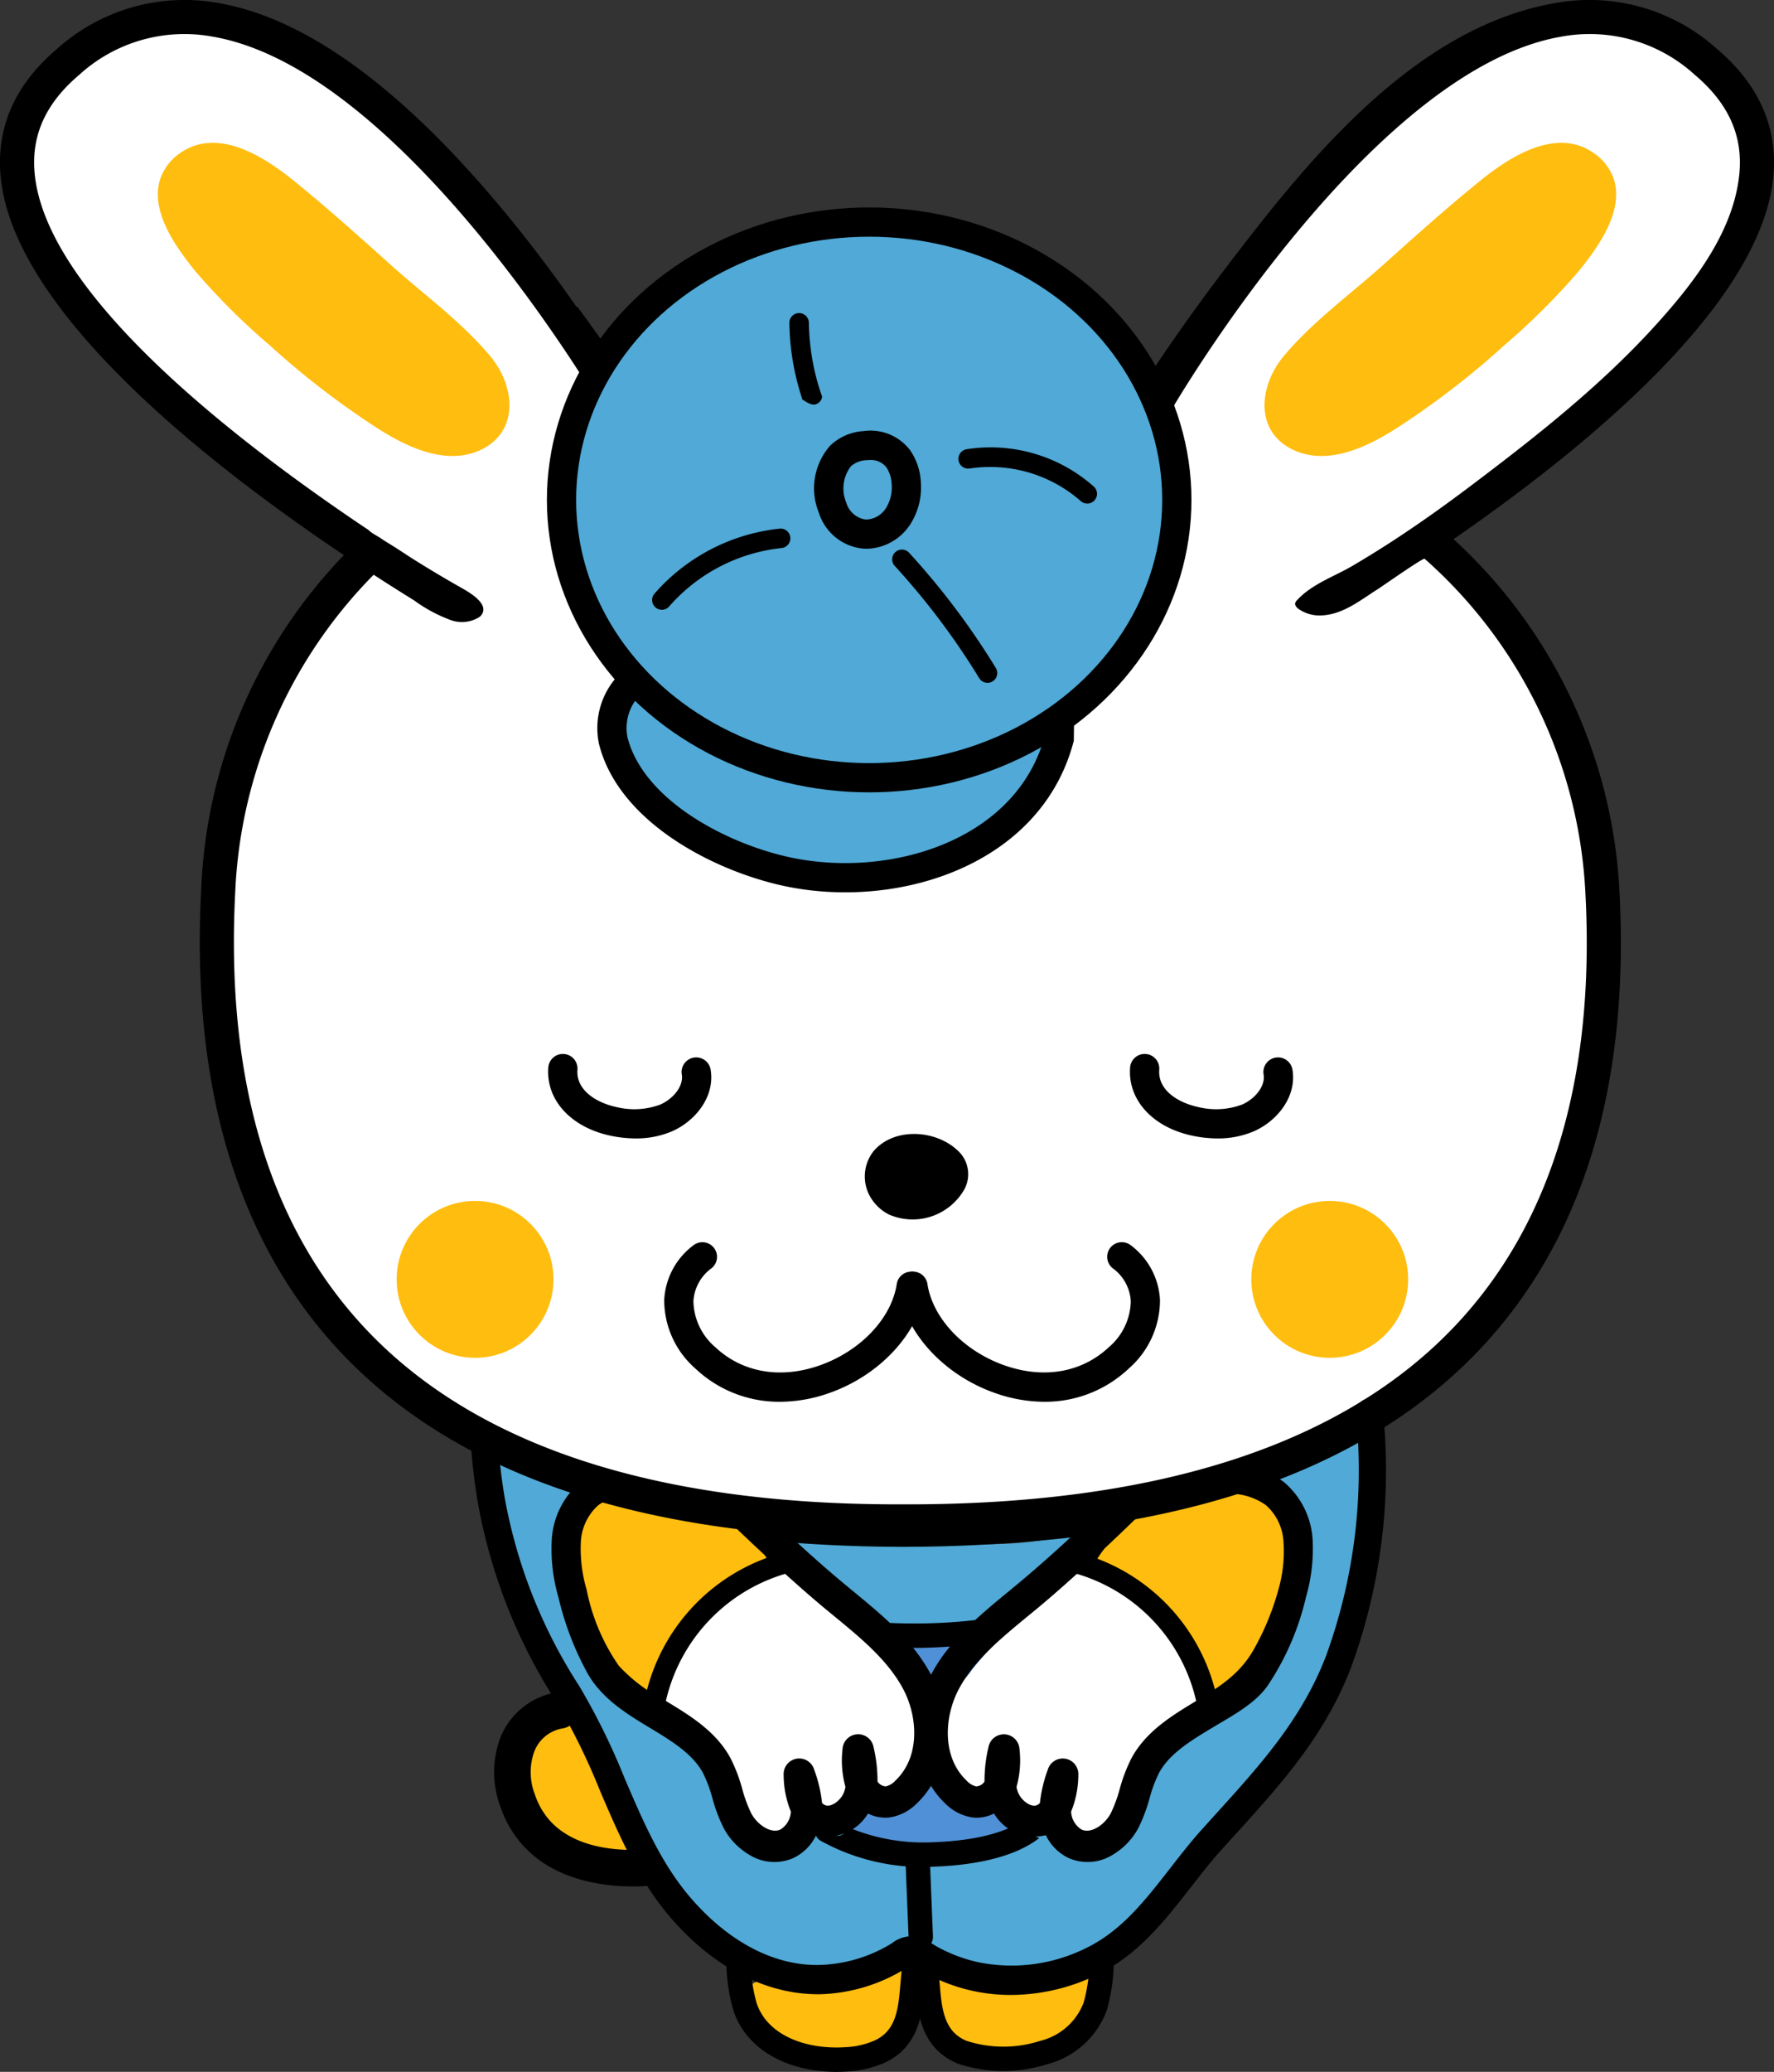 <svg id="レイヤー_1" data-name="レイヤー 1" xmlns="http://www.w3.org/2000/svg" viewBox="0 0 182.036 212.53"><rect x="0" y="0" width="182.036" height="212.53" fill="#333333" stroke="none"/><defs><style>.cls-1,.cls-5{fill:#50a9d6;}.cls-2{fill:#5090d6;}.cls-3{fill:#ffbd0f;}.cls-4{fill:#fff;}.cls-5,.cls-6{stroke:#000;}.cls-5{stroke-miterlimit:10;stroke-width:3px;}.cls-6{fill:none;stroke-linecap:round;stroke-linejoin:round;stroke-width:2.5px;}</style></defs><path class="cls-1" d="M146.57,146.118a.9.9,0,0,0-.4-.364.916.916,0,0,0-.642.114l-.324.145a1.093,1.093,0,0,0-.738-.373.937.937,0,0,1-.251.386,29.307,29.307,0,0,1-10.165,5.665,62.291,62.291,0,0,1-10.316,2.691c-6.693,5.234-15.8,4.757-24.075,4.029l-12.417-1.092c-2.248-.2-4.924-.76-6.095-2.628a50.584,50.584,0,0,1-19.532-6,.973.973,0,0,1-1.111.459,27.564,27.564,0,0,1-4.3-2.063c-1.617,5.516.73,11.546,3.174,16.785Q65.4,176.8,72.42,189.161c2.156,3.8,4.418,7.6,7.478,10.59s7.049,5.136,11.185,4.973a18.807,18.807,0,0,0,8.165-2.759c2.953-1.617,3.593-.637,6.625.372a17.435,17.435,0,0,0,14.9-1.835,37.04,37.04,0,0,0,7.1-6.675c4.971-5.576,10-11.289,13.147-18.233.543-1.2,1.018-2.43,1.444-3.676a8.318,8.318,0,0,0,2.369-3.75,42.92,42.92,0,0,0,3.161-16.5A9.989,9.989,0,0,0,146.57,146.118Z" transform="translate(-6.775 -0.449)"/><path class="cls-2" d="M101.212,191.145a12.581,12.581,0,0,1-4.985-.688,10.373,10.373,0,0,1-3.7-3.073,29.4,29.4,0,0,1-4.448-7.311c-1.108-2.621-1.8-5.743-.412-8.228a7.285,7.285,0,0,1,2.2-2.34c3.339-2.359,7.707-2.53,11.8-2.5q3.36.024,6.718.147a8.092,8.092,0,0,1,3.55.685,6.306,6.306,0,0,1,2.66,3.395,13.253,13.253,0,0,1-.043,9.68c-.72,1.79-1.907,3.377-2.55,5.194-.34.959-.317,2.166-.973,2.985C109.112,191.482,103.912,191.151,101.212,191.145Z" transform="translate(-6.775 -0.449)"/><path class="cls-3" d="M118.255,153.639c-2.331,1.543-5.288,1.983-8.031,2.19a83.775,83.775,0,0,1-10.073.065,30.757,30.757,0,0,1-8.478.279A77.993,77.993,0,0,1,80.7,153.588a5.955,5.955,0,0,0,3.134,2.9,15.378,15.378,0,0,0,5.46.89c7.352.263,14.715.119,22.064-.223a28.3,28.3,0,0,0,7.859-1.139,10.635,10.635,0,0,0,4.609-2.926A11.766,11.766,0,0,1,118.255,153.639Z" transform="translate(-6.775 -0.449)"/><path class="cls-3" d="M62.135,188.836a8.578,8.578,0,0,1-1.772-1.767,6.562,6.562,0,0,1-.917-1.95,7.963,7.963,0,0,1,6.414-10.1,1.023,1.023,0,0,1,.611.038,1.083,1.083,0,0,1,.45.612c.956,2.334,1.627,4.766,2.431,7.154s2.365,4.625,3.091,6.969C74.035,194.922,64.067,190.348,62.135,188.836Z" transform="translate(-6.775 -0.449)"/><path class="cls-3" d="M120.566,204.713a.757.757,0,0,1-.119-.372.77.77,0,0,1,.018-.4c-.01.079-.021.159-.032.238.044-.328.064-.66.079-.991.009-.195.015-.394.011-.592a1.033,1.033,0,0,1-.058-.115,1.059,1.059,0,0,1,.1-.77.965.965,0,0,1,.282-.317,1,1,0,0,1,.621-.22.979.979,0,0,1,.483.142c.059-.214.135-.428.184-.643-3.414.22-6.653,2.484-10.429,2.474a21.942,21.942,0,0,1-7.471-1.361,7.838,7.838,0,0,0-2.436-.65c-1.695-.044-3.131,1.161-4.714,1.768-4.021,1.541-8.812-.851-12.755.88a1.578,1.578,0,0,0-.854.7,1.776,1.776,0,0,0,.032,1.176,17.57,17.57,0,0,0,1.735,4.572.856.856,0,0,1,1.381.275,3.911,3.911,0,0,0,2.941,1.788,14.071,14.071,0,0,0,4.523.173,9.258,9.258,0,0,0,3.8-1.29,4.917,4.917,0,0,0,2.674-3.75c.2-1.269,2.131-.727,1.928.532-.022.137-.057.266-.087.4.992-.3,1.88.75,2.675,1.47,2.119,1.918,5.35,1.7,8.185,1.344,1.674-.21,3.459-.475,4.715-1.6a7.914,7.914,0,0,0,1.728-2.645c.32-.686.644-1.392.959-2.105A1.149,1.149,0,0,1,120.566,204.713Z" transform="translate(-6.775 -0.449)"/><path class="cls-4" d="M94.827,184.193a3.021,3.021,0,0,1-5.094,2.28c-.352,1.97-2.338,3.9-4.184,3.13-1.5-.624-1.887-2.5-2.569-3.967-1.937-4.179-7.394-6.377-8.126-10.925a7.907,7.907,0,0,1,1.517-5.628,21.179,21.179,0,0,1,4.216-4.2,32.31,32.31,0,0,1,4.647-3.3,2.6,2.6,0,0,1,1.925-.436,2.753,2.753,0,0,1,1.03.7l10.405,9.615c1.642,1.517,3.88,3.145,5.905,2.194a6.227,6.227,0,0,0,2.077-2.007,66.451,66.451,0,0,1,8.175-8.305c1.007-.91,2.19-1.882,3.54-1.744a4.9,4.9,0,0,1,2.206,1.035,36.628,36.628,0,0,1,6.5,5.3,12.314,12.314,0,0,1,3.414,7.5,1.038,1.038,0,0,1-.092.574,1.1,1.1,0,0,1-.549.391l-3.279,1.425a3.531,3.531,0,0,0-1.26.774,3.825,3.825,0,0,0-.711,1.7,24.555,24.555,0,0,1-3.194,7.373,4.545,4.545,0,0,1-.961,1.152,3.491,3.491,0,0,1-3.192.369,13.489,13.489,0,0,1-2.933-1.589,58.288,58.288,0,0,0-9-4.3c-1.857-.761-3.2-.929-4.948,0C98.491,184.274,96.914,185.032,94.827,184.193Z" transform="translate(-6.775 -0.449)"/><path class="cls-3" d="M69.247,174.277a14.474,14.474,0,0,1-1.734-4.721l-2.2-9.2a8.429,8.429,0,0,1-.342-3.174c.366-2.454,2.891-4.118,5.361-4.347s4.9.638,7.225,1.492l6.639,2.432a5.4,5.4,0,0,1,3.024,1.987,1.538,1.538,0,0,1,.238.976c-.131.9-1.224,1.224-2.094,1.488-3.767,1.142-7.062,4.818-8.73,8.3-.891,1.861-1,4.19-2,5.961C73.3,177.811,70.483,176.138,69.247,174.277Z" transform="translate(-6.775 -0.449)"/><path class="cls-3" d="M121.093,162.923c-1.348-.914-2.972-2.043-2.852-3.667a3.582,3.582,0,0,1,1.1-2.079c2.731-2.926,6.866-4.031,10.814-4.689,2.63-.438,5.55-.678,7.753.825a7.074,7.074,0,0,1,2.809,4.816,13.55,13.55,0,0,1-.541,5.667c-.977,3.466-3.621,10.886-8.06,11.136-1.851.1-1.755-.795-2.525-2.325a25.879,25.879,0,0,0-8.5-9.684Z" transform="translate(-6.775 -0.449)"/><path class="cls-4" d="M187.15,17c-.467-4.69-3.592-8.782-7.41-11.547-3.441-2.493-7.771-4.131-11.94-3.305a20.593,20.593,0,0,0-4.874,1.825C151.677,9.4,140.983,16.647,133.7,26.8a28.235,28.235,0,0,0-4.253,8.7,5.792,5.792,0,0,0-1.027.7c-1.485,1.291-2.3,3.28-3.943,4.358-1.6,1.049-3.656,1.02-5.569.937a324.986,324.986,0,0,1-47.518-5.585,18.848,18.848,0,0,1-5.743-1.783c-4.576-2.574-6.235-8.192-8.987-12.663-4.511-7.33-12.319-11.865-19.81-16.1-3.11-1.759-6.417-3.57-9.989-3.492a11.086,11.086,0,0,0-4.4,1.056.877.877,0,0,0-.454-.337,1.912,1.912,0,0,0-1.388.243,49.923,49.923,0,0,0-9.1,5.446,7.822,7.822,0,0,0-3.046,3.588A7.205,7.205,0,0,0,8.3,14.72a24.844,24.844,0,0,0,1.236,5.739,3.084,3.084,0,0,0,.593-.008A20.292,20.292,0,0,0,11.4,23.8,60.16,60.16,0,0,0,34.883,49.814,29.572,29.572,0,0,1,41.225,54.2,8.737,8.737,0,0,1,43.6,58.672l-.014.008q-2.289,1.512-4.456,3.2a3.608,3.608,0,0,0-1.4,1.663,3.687,3.687,0,0,0,.012,1.629l.291,1.838c-.485.347-.962.7-1.411,1.063-5,4.07-7.094,10.714-8.044,17.089a70.35,70.35,0,0,0,9.744,47.049,39.1,39.1,0,0,0,6.311,8c4.85,4.543,11.186,7.145,17.518,9.161a130.574,130.574,0,0,0,63.142,3.943c5.545-1.03,12.017-2.285,16.552-5.893.184-.062.369-.124.553-.188,9.574-3.351,18.922-9.313,22.972-18.614a49.861,49.861,0,0,0,2.9-11q1.648-8.987,3.3-17.972a39.4,39.4,0,0,0,.9-7.715,30.915,30.915,0,0,0-1.505-8.311A71.177,71.177,0,0,0,157.805,58.9a6.278,6.278,0,0,0-3.242-2.467,2.288,2.288,0,0,0-2.115.743c-.362-.458-.718-.92-1.076-1.381a205,205,0,0,0,25.866-20.535,42.234,42.234,0,0,0,7.128-8.047A16.423,16.423,0,0,0,187.15,17Z" transform="translate(-6.775 -0.449)"/><path class="cls-5" d="M71.476,70.584A6.39,6.39,0,0,0,69.7,76.42c1.859,7.364,11.287,12.109,18.107,13.5,10.8,2.2,24.521-1.968,27.658-13.692l.025-2.066" transform="translate(-6.775 -0.449)"/><path d="M72.735,193.943c-3.2.129-8.984-.293-12.519-4.445a11.5,11.5,0,0,1-2.1-3.736,10.068,10.068,0,0,1-.023-6.991,7.548,7.548,0,0,1,5.873-4.737,1.878,1.878,0,0,1,.483,3.725,3.791,3.791,0,0,0-2.864,2.4,6.315,6.315,0,0,0,.079,4.378,7.712,7.712,0,0,0,1.413,2.53c1.845,2.169,5.142,3.328,9.587,3.119h.01a1.879,1.879,0,0,1,1.952,1.793A1.93,1.93,0,0,1,72.735,193.943Z" transform="translate(-6.775 -0.449)"/><path d="M113.128,188.883a1.058,1.058,0,0,1-.46-.6c-.165-.494-.325-.989-.47-1.49-.011.01-.026.012-.036.022-1.672,1.5-5.017,2.425-9.43,2.6l-.225.009a19.792,19.792,0,0,1-8.79-1.577,1.189,1.189,0,0,1-.124.423,1.025,1.025,0,0,1-.6.46.763.763,0,0,1-.4.017.746.746,0,0,1-.372-.118,6.393,6.393,0,0,1-1.385-1c-.036-.026-.071-.053-.108-.077s-.055-.063-.088-.089a1.037,1.037,0,0,0-.094.1A1.252,1.252,0,0,0,91,189.284a21.53,21.53,0,0,0,11.594,2.647l.235-.009c3.425-.138,7.869-.791,10.6-2.939A1.022,1.022,0,0,1,113.128,188.883Z" transform="translate(-6.775 -0.449)"/><path d="M101.309,200.4a1.254,1.254,0,0,1-1.3-1.2l-.31-7.672a1.252,1.252,0,0,1,2.5-.1l.31,7.672A1.256,1.256,0,0,1,101.309,200.4Z" transform="translate(-6.775 -0.449)"/><path d="M106.537,167.4c.166-.265.341-.528.517-.789a53.593,53.593,0,0,1-5.512.365c-1.849.034-3.69-.031-5.506-.163a23.368,23.368,0,0,1,2.01,2.614c1.173.048,2.352.075,3.539.054q1.91-.051,3.887-.225C105.809,168.628,106.16,168.007,106.537,167.4Z" transform="translate(-6.775 -0.449)"/><path d="M119.571,157.238a8.106,8.106,0,0,1,2.739-2.332,152.2,152.2,0,0,1-41.574.531,12.612,12.612,0,0,1,3.632,2.933,152.235,152.235,0,0,0,21.3.624q6.838-.276,13.724-1.155A.856.856,0,0,1,119.571,157.238Z" transform="translate(-6.775 -0.449)"/><path d="M148.691,145.258a1.418,1.418,0,0,0-1.525-1.347,1.476,1.476,0,0,0-1.255,1.638,55.6,55.6,0,0,1-3.077,24.786c-2.485,6.471-6.76,11.188-11.287,16.181l-1.459,1.614c-1.14,1.269-2.2,2.633-3.229,3.953-2.552,3.278-4.963,6.374-8.493,8.126a17.153,17.153,0,0,1-11.181,1.53,15.613,15.613,0,0,1-3.959-1.441c-.331-.173-.6-.34-.833-.485a3.241,3.241,0,0,0-4.075-.04,14.921,14.921,0,0,1-7.365,2.24c-4.614.132-9.3-2.286-13.2-6.761-3.087-3.539-4.925-7.823-6.871-12.358a69.1,69.1,0,0,0-4.653-9.468,52.687,52.687,0,0,1-7.679-19.417c-.325-1.937-.536-3.8-.661-5.6q-.72-.548-1.417-1.128c-.381-.317-.761-.637-1.145-.951-.113-.093-.228-.184-.343-.275a58.933,58.933,0,0,0,.817,8.489,55.752,55.752,0,0,0,8.11,20.559,66.678,66.678,0,0,1,4.435,9.051c1.953,4.552,3.974,9.259,7.368,13.151,4.455,5.107,9.914,7.814,15.3,7.711a17.567,17.567,0,0,0,8.68-2.632,1.737,1.737,0,0,1,.678-.312,3.475,3.475,0,0,1,.625.343c.281.175.605.374,1,.582a18.152,18.152,0,0,0,8.511,2.095,20.372,20.372,0,0,0,9.024-2.157c4.1-2.034,6.827-5.537,9.465-8.925,1-1.279,2.025-2.6,3.1-3.793l1.451-1.6c4.719-5.207,9.177-10.125,11.867-17.131A58.834,58.834,0,0,0,148.691,145.258Z" transform="translate(-6.775 -0.449)"/><path class="cls-6" d="M82.555,201.627a17.584,17.584,0,0,0,.662,4.66c1.3,3.951,5.809,5.727,10.447,5.405a9.548,9.548,0,0,0,3.458-.829c2.638-1.268,3.033-3.839,3.238-6.169l.272-3.088" transform="translate(-6.775 -0.449)"/><path class="cls-6" d="M119.815,201.627a17.549,17.549,0,0,1-.662,4.66A7.637,7.637,0,0,1,113.865,211a13.556,13.556,0,0,1-8.343-.028c-2.866-1.169-3.3-3.868-3.512-6.278l-.272-3.088" transform="translate(-6.775 -0.449)"/><path class="cls-3" d="M34.486,35.9a69.966,69.966,0,0,1-7.679-7.643c-1.972-2.444-4.615-6.078-3.616-9.37A5.312,5.312,0,0,1,25.338,16.1c3.724-2.54,8.313.253,11.487,2.811C40.28,21.7,43.59,24.677,46.9,27.644c3.373,3.021,7.194,5.788,10.141,9.291,2.616,3.109,3.021,7.741-.871,9.63-3.534,1.715-7.625-.221-10.785-2.262A84.818,84.818,0,0,1,34.486,35.9Z" transform="translate(-6.775 -0.449)"/><path d="M96.258,123.51a4.189,4.189,0,0,1,.125-4.935c2.09-2.517,6.388-2.256,8.652-.117a3.268,3.268,0,0,1,.541,4.25,6.1,6.1,0,0,1-7.585,2.326A4.63,4.63,0,0,1,96.258,123.51Z" transform="translate(-6.775 -0.449)"/><path class="cls-3" d="M161.1,35.9a70.054,70.054,0,0,0,7.679-7.643c1.972-2.444,4.615-6.078,3.616-9.37a5.313,5.313,0,0,0-2.148-2.784c-3.723-2.54-8.313.253-11.486,2.811-3.455,2.784-6.765,5.762-10.079,8.729-3.374,3.021-7.195,5.788-10.142,9.291-2.615,3.109-3.021,7.741.872,9.63,3.534,1.715,7.625-.221,10.785-2.262A84.818,84.818,0,0,0,161.1,35.9Z" transform="translate(-6.775 -0.449)"/><path d="M86.8,144.243a12.478,12.478,0,0,1-8.668-3.408,9.33,9.33,0,0,1-3.2-7.028,7.473,7.473,0,0,1,3.006-5.623,1.5,1.5,0,0,1,1.869,2.346,4.51,4.51,0,0,0-1.878,3.4,6.36,6.36,0,0,0,2.252,4.718c2.752,2.581,6.623,3.271,10.622,1.892,4.233-1.461,7.445-4.826,7.991-8.375a1.5,1.5,0,0,1,2.965.457c-.712,4.618-4.721,8.939-9.977,10.754A15.287,15.287,0,0,1,86.8,144.243Z" transform="translate(-6.775 -0.449)"/><path d="M113.941,144.243a15.276,15.276,0,0,1-4.985-.87c-5.256-1.815-9.266-6.136-9.978-10.754a1.5,1.5,0,0,1,2.965-.457c.547,3.549,3.759,6.914,7.991,8.375,4,1.38,7.87.689,10.622-1.892a6.357,6.357,0,0,0,2.252-4.718,4.5,4.5,0,0,0-1.878-3.4,1.5,1.5,0,0,1,1.869-2.346,7.473,7.473,0,0,1,3.006,5.623,9.327,9.327,0,0,1-3.2,7.028A12.476,12.476,0,0,1,113.941,144.243Z" transform="translate(-6.775 -0.449)"/><circle class="cls-3" cx="48.748" cy="131.237" r="8.047"/><circle class="cls-3" cx="136.448" cy="131.237" r="8.047"/><path d="M73.261,176.986a1.069,1.069,0,0,1-.522-1.062,19.683,19.683,0,0,1,14.479-16.218,1.07,1.07,0,1,1,.515,2.077A17.732,17.732,0,0,0,74.862,176.2a1.07,1.07,0,0,1-1.6.785Z" transform="translate(-6.775 -0.449)"/><path d="M131.36,176.986a1.071,1.071,0,0,0,.522-1.062A19.685,19.685,0,0,0,117.4,159.706a1.07,1.07,0,1,0-.516,2.077A17.733,17.733,0,0,1,129.759,176.2a1.07,1.07,0,0,0,1.6.785Z" transform="translate(-6.775 -0.449)"/><path d="M72.019,117.23a12.715,12.715,0,0,1-2.6-.281c-4.048-.859-6.614-3.653-6.384-6.955a1.5,1.5,0,1,1,2.992.207c-.149,2.154,2.068,3.4,4.014,3.812a7.628,7.628,0,0,0,4.48-.255c1.252-.537,2.424-1.84,2.215-3.091a1.5,1.5,0,1,1,2.959-.5c.473,2.838-1.65,5.339-3.992,6.344A9.343,9.343,0,0,1,72.019,117.23Z" transform="translate(-6.775 -0.449)"/><path d="M131.721,117.23a12.712,12.712,0,0,1-2.6-.281c-4.049-.859-6.615-3.653-6.385-6.955a1.5,1.5,0,1,1,2.992.207c-.149,2.155,2.069,3.4,4.014,3.812a7.635,7.635,0,0,0,4.48-.255c1.253-.537,2.424-1.84,2.215-3.091a1.5,1.5,0,0,1,2.959-.5c.475,2.837-1.649,5.339-3.992,6.344A9.325,9.325,0,0,1,131.721,117.23Z" transform="translate(-6.775 -0.449)"/><path d="M182.946,5.456a19.545,19.545,0,0,0-16.6-4.688c-14.661,2.548-25.7,16.509-34.136,27.616q-2.625,3.459-5.1,7.027-1.2,1.73-2.364,3.484c-.385.58-1.139,2.479-1.768,2.794-.058.047-.122.1-.179.148a1.341,1.341,0,0,1-.68.266c.074.284.128.57.195.854-.518,1.031-1,2.084-1.421,3.163l2.791,1.1c.394-1,.842-1.97,1.321-2.924l.655.048c-.052-.315-.107-.631-.168-.946l.087-.159a1.666,1.666,0,0,0,.4-.039,1.741,1.741,0,0,0,1.065-.815c.2-.346,20.321-34.765,39.91-38.171a16,16,0,0,1,13.733,3.913c3.462,2.93,4.955,6.261,4.565,10.186-.592,5.94-4.718,11.22-8.583,15.485-5.671,6.258-12.4,11.536-19.136,16.61-2.561,1.929-5.174,3.791-7.862,5.54q-2.016,1.311-4.089,2.532c-1.921,1.127-4.144,1.853-5.7,3.518a.689.689,0,0,0-.2.312c-.052.242.148.462.347.608a3.777,3.777,0,0,0,2.479.654c2.14-.14,3.877-1.569,5.615-2.667.464-.292,4.694-3.267,4.838-3.138a49,49,0,0,1,16.5,34.352c1,19.01-3.519,33.947-13.432,44.395-11.379,11.993-30.011,18.133-55.376,18.249H98.238c-24.54-.094-42.642-6.1-53.8-17.845C34.469,126.43,29.919,111.317,30.91,92A49.355,49.355,0,0,1,45.117,59.407q2.063,1.337,4.152,2.63A15.242,15.242,0,0,0,53.1,64.082a3.339,3.339,0,0,0,2.923-.377c1.206-1.164-1-2.445-1.871-2.938q-2.481-1.4-4.9-2.919c-.819-.513-1.617-1.064-2.441-1.568-.342-.21-.676-.414-1.008-.644-.137-.1-1.135-.645-1.135-.767C31,45.739,11.574,30.714,10.338,18.314c-.391-3.925,1.1-7.256,4.564-10.186A16,16,0,0,1,28.634,4.215c16.123,2.8,32.594,26.6,38.036,35.131.474.367.965.863,1.47,1.283.077-.053.134-.118.2-.175.243.364.5.724.736,1.089L71.591,39.9c-1.769-2.712-3.65-5.4-5.589-8l-.057.042c-2.023-2.9-4.512-6.272-7.356-9.708C48.1,9.553,38.223,2.332,29.237.768a19.551,19.551,0,0,0-16.6,4.688c-4.347,3.678-6.295,8.121-5.787,13.2C8.221,32.36,27.912,47.9,42.062,57.394A52.388,52.388,0,0,0,27.414,91.821c-1.041,20.312,3.831,36.3,14.483,47.509,11.937,12.565,31.089,18.936,56.924,18.936l.077,0,1.02,0c26.74,0,46.473-6.508,58.65-19.343,10.6-11.17,15.439-26.98,14.388-46.987a52.544,52.544,0,0,0-17.028-36.18c13.877-9.579,31.514-24.157,32.805-37.1C189.24,13.577,187.293,9.134,182.946,5.456Z" transform="translate(-6.775 -0.449)"/><ellipse class="cls-5" cx="89.189" cy="51.28" rx="31.57" ry="28.5"/><path d="M90.48,41.929a.99.99,0,0,0,.659-.774,23.768,23.768,0,0,1-1.363-7.605,1.012,1.012,0,0,0-1.012-.988,1,1,0,0,0-.988,1.012,25.78,25.78,0,0,0,1.316,7.793l-.05.005C89.521,41.707,90.036,42.054,90.48,41.929Z" transform="translate(-6.775 -0.449)"/><path d="M106.27,48.509a14.107,14.107,0,0,1,11.4,3.335,1,1,0,1,0,1.334-1.49,15.948,15.948,0,0,0-13.057-3.819,1,1,0,0,0,.32,1.974Z" transform="translate(-6.775 -0.449)"/><path d="M74.689,63a1,1,0,0,0,.756-.345,17.792,17.792,0,0,1,11.531-5.987,1,1,0,1,0-.2-1.991,19.824,19.824,0,0,0-12.84,6.667A1,1,0,0,0,74.689,63Z" transform="translate(-6.775 -0.449)"/><path d="M100.044,57.131a1,1,0,0,0-1.473,1.352,74.765,74.765,0,0,1,8.678,11.522,1,1,0,1,0,1.707-1.042A76.733,76.733,0,0,0,100.044,57.131Z" transform="translate(-6.775 -0.449)"/><path d="M95.273,56.719c.136.011.274.017.414.017.115,0,.232,0,.351-.011a5.488,5.488,0,0,0,4.105-2.43,7,7,0,0,0,1.123-4.334,6.27,6.27,0,0,0-1.107-3.336,5.111,5.111,0,0,0-4.77-1.955,5.432,5.432,0,0,0-3.444,1.509A6.626,6.626,0,0,0,90.8,53.045,5.294,5.294,0,0,0,95.273,56.719Zm-1.189-8.436a2.554,2.554,0,0,1,1.584-.627c.111-.01.229-.017.351-.017a2.02,2.02,0,0,1,1.71.744,3.384,3.384,0,0,1,.543,1.749,4.011,4.011,0,0,1-.608,2.474,2.509,2.509,0,0,1-1.819,1.125,2.2,2.2,0,0,1-.325,0h0A2.448,2.448,0,0,1,93.609,52,3.759,3.759,0,0,1,94.084,48.283Z" transform="translate(-6.775 -0.449)"/><path d="M141.464,158.332a8.4,8.4,0,0,0-2.919-5.835,8.766,8.766,0,0,0-3.911-1.64c-1.342,1.45-4.015,1.916-5.694,2.389a.99.99,0,0,1-.388.029c-.332.19-.66.388-1,.566-2.219,1.166-4.944,2.151-7.282.87-2.938,2.826-5.95,5.627-9.091,8.238l-.96.793c-2.928,2.412-5.959,4.905-7.838,8.366-.025.047-.047.1-.072.145-.025-.047-.046-.1-.072-.145-1.879-3.461-4.91-5.954-7.838-8.366l-.96-.793c-2.284-1.9-4.5-3.9-6.671-5.937a16.955,16.955,0,0,0-1.715-1.749,79.225,79.225,0,0,1-8.142-1.238q-.564-.084-1.128-.175a15.2,15.2,0,0,1,5.107,1.99q2.142,2.081,4.358,4.136c.163.241.323.483.47.735l.2-.118c1.785,1.644,3.6,3.269,5.468,4.827l.973.8c2.815,2.316,5.476,4.506,7.056,7.418,1.556,2.864,1.8,7.032-.745,9.448a1.925,1.925,0,0,1-.989.608,1.068,1.068,0,0,1-.861-.5,15.146,15.146,0,0,0-.411-3.555,1.606,1.606,0,0,0-3.178.22,10.119,10.119,0,0,0,.3,3.895,3.192,3.192,0,0,1-.128.477c-.3.868-1.275,1.595-1.891,1.415a.885.885,0,0,1-.383-.248,14.12,14.12,0,0,0-.813-3.431,1.6,1.6,0,0,0-3.128.557,10.042,10.042,0,0,0,.74,3.757,2.28,2.28,0,0,1-1.076,1.842c-1,.454-2.376-.514-2.992-1.665a14.1,14.1,0,0,1-.921-2.5,16.382,16.382,0,0,0-1.228-3.2c-1.508-2.754-4.176-4.36-6.754-5.912a16.465,16.465,0,0,1-4.683-3.523,20.681,20.681,0,0,1-3.3-7.792,14.838,14.838,0,0,1-.595-4.925,5.406,5.406,0,0,1,1.8-3.763,6.484,6.484,0,0,1,3.276-1.165,13.639,13.639,0,0,1,3.531.031,24.616,24.616,0,0,1-6.877-2.115.825.825,0,0,1-.1-.081,7.51,7.51,0,0,0-1.693.981,8.39,8.39,0,0,0-2.92,5.835,17.7,17.7,0,0,0,.673,5.937,30.866,30.866,0,0,0,3.015,7.872c1.433,2.488,3.811,4.008,6.222,5.459,2.313,1.392,4.5,2.708,5.593,4.7a13.631,13.631,0,0,1,.971,2.59,16.84,16.84,0,0,0,1.157,3.074,7.029,7.029,0,0,0,2.609,2.735,4.861,4.861,0,0,0,4.561.345,4.994,4.994,0,0,0,2.33-2.342.844.844,0,0,0,.083.025,4.844,4.844,0,0,0,5.231-2.245,3.918,3.918,0,0,0,2.245.4,5.035,5.035,0,0,0,2.794-1.461,8.823,8.823,0,0,0,1.427-1.777,8.858,8.858,0,0,0,1.427,1.777,5.039,5.039,0,0,0,2.794,1.461,3.918,3.918,0,0,0,2.245-.4,4.844,4.844,0,0,0,5.231,2.245.77.77,0,0,0,.083-.025,4.992,4.992,0,0,0,2.331,2.342,4.859,4.859,0,0,0,4.56-.345,7.029,7.029,0,0,0,2.609-2.735,16.767,16.767,0,0,0,1.157-3.074,13.631,13.631,0,0,1,.971-2.59c1.092-1.993,3.28-3.309,5.594-4.7,1.9-1.143,4.254-2.38,5.547-4.238a27.368,27.368,0,0,0,3.933-9.093A17.736,17.736,0,0,0,141.464,158.332Zm-3.519,5.22a26.773,26.773,0,0,1-2.564,6.181c-1.372,2.393-3.413,3.726-5.724,5.116-2.579,1.552-5.246,3.158-6.755,5.912a16.445,16.445,0,0,0-1.228,3.2,14.1,14.1,0,0,1-.921,2.5c-.615,1.151-1.991,2.119-2.992,1.665a2.283,2.283,0,0,1-1.076-1.842,10.022,10.022,0,0,0,.74-3.757,1.6,1.6,0,0,0-3.128-.557,14.167,14.167,0,0,0-.813,3.431.885.885,0,0,1-.383.248c-.615.18-1.587-.547-1.89-1.415a3.194,3.194,0,0,1-.129-.477,10.1,10.1,0,0,0,.305-3.895,1.606,1.606,0,0,0-3.177-.22,15.092,15.092,0,0,0-.412,3.555,1.066,1.066,0,0,1-.861.5,1.929,1.929,0,0,1-.989-.608c-2.543-2.416-2.3-6.584-.745-9.448,1.581-2.912,4.241-5.1,7.056-7.418l.974-.8c1.905-1.586,3.747-3.24,5.562-4.914l.349.205a13.3,13.3,0,0,1,.968-1.416q1.569-1.473,3.1-2.959a14.718,14.718,0,0,1,10.192-2.655,6.476,6.476,0,0,1,3.274,1.165,5.4,5.4,0,0,1,1.8,3.764A14.131,14.131,0,0,1,137.945,163.552Z" transform="translate(-6.775 -0.449)"/></svg>